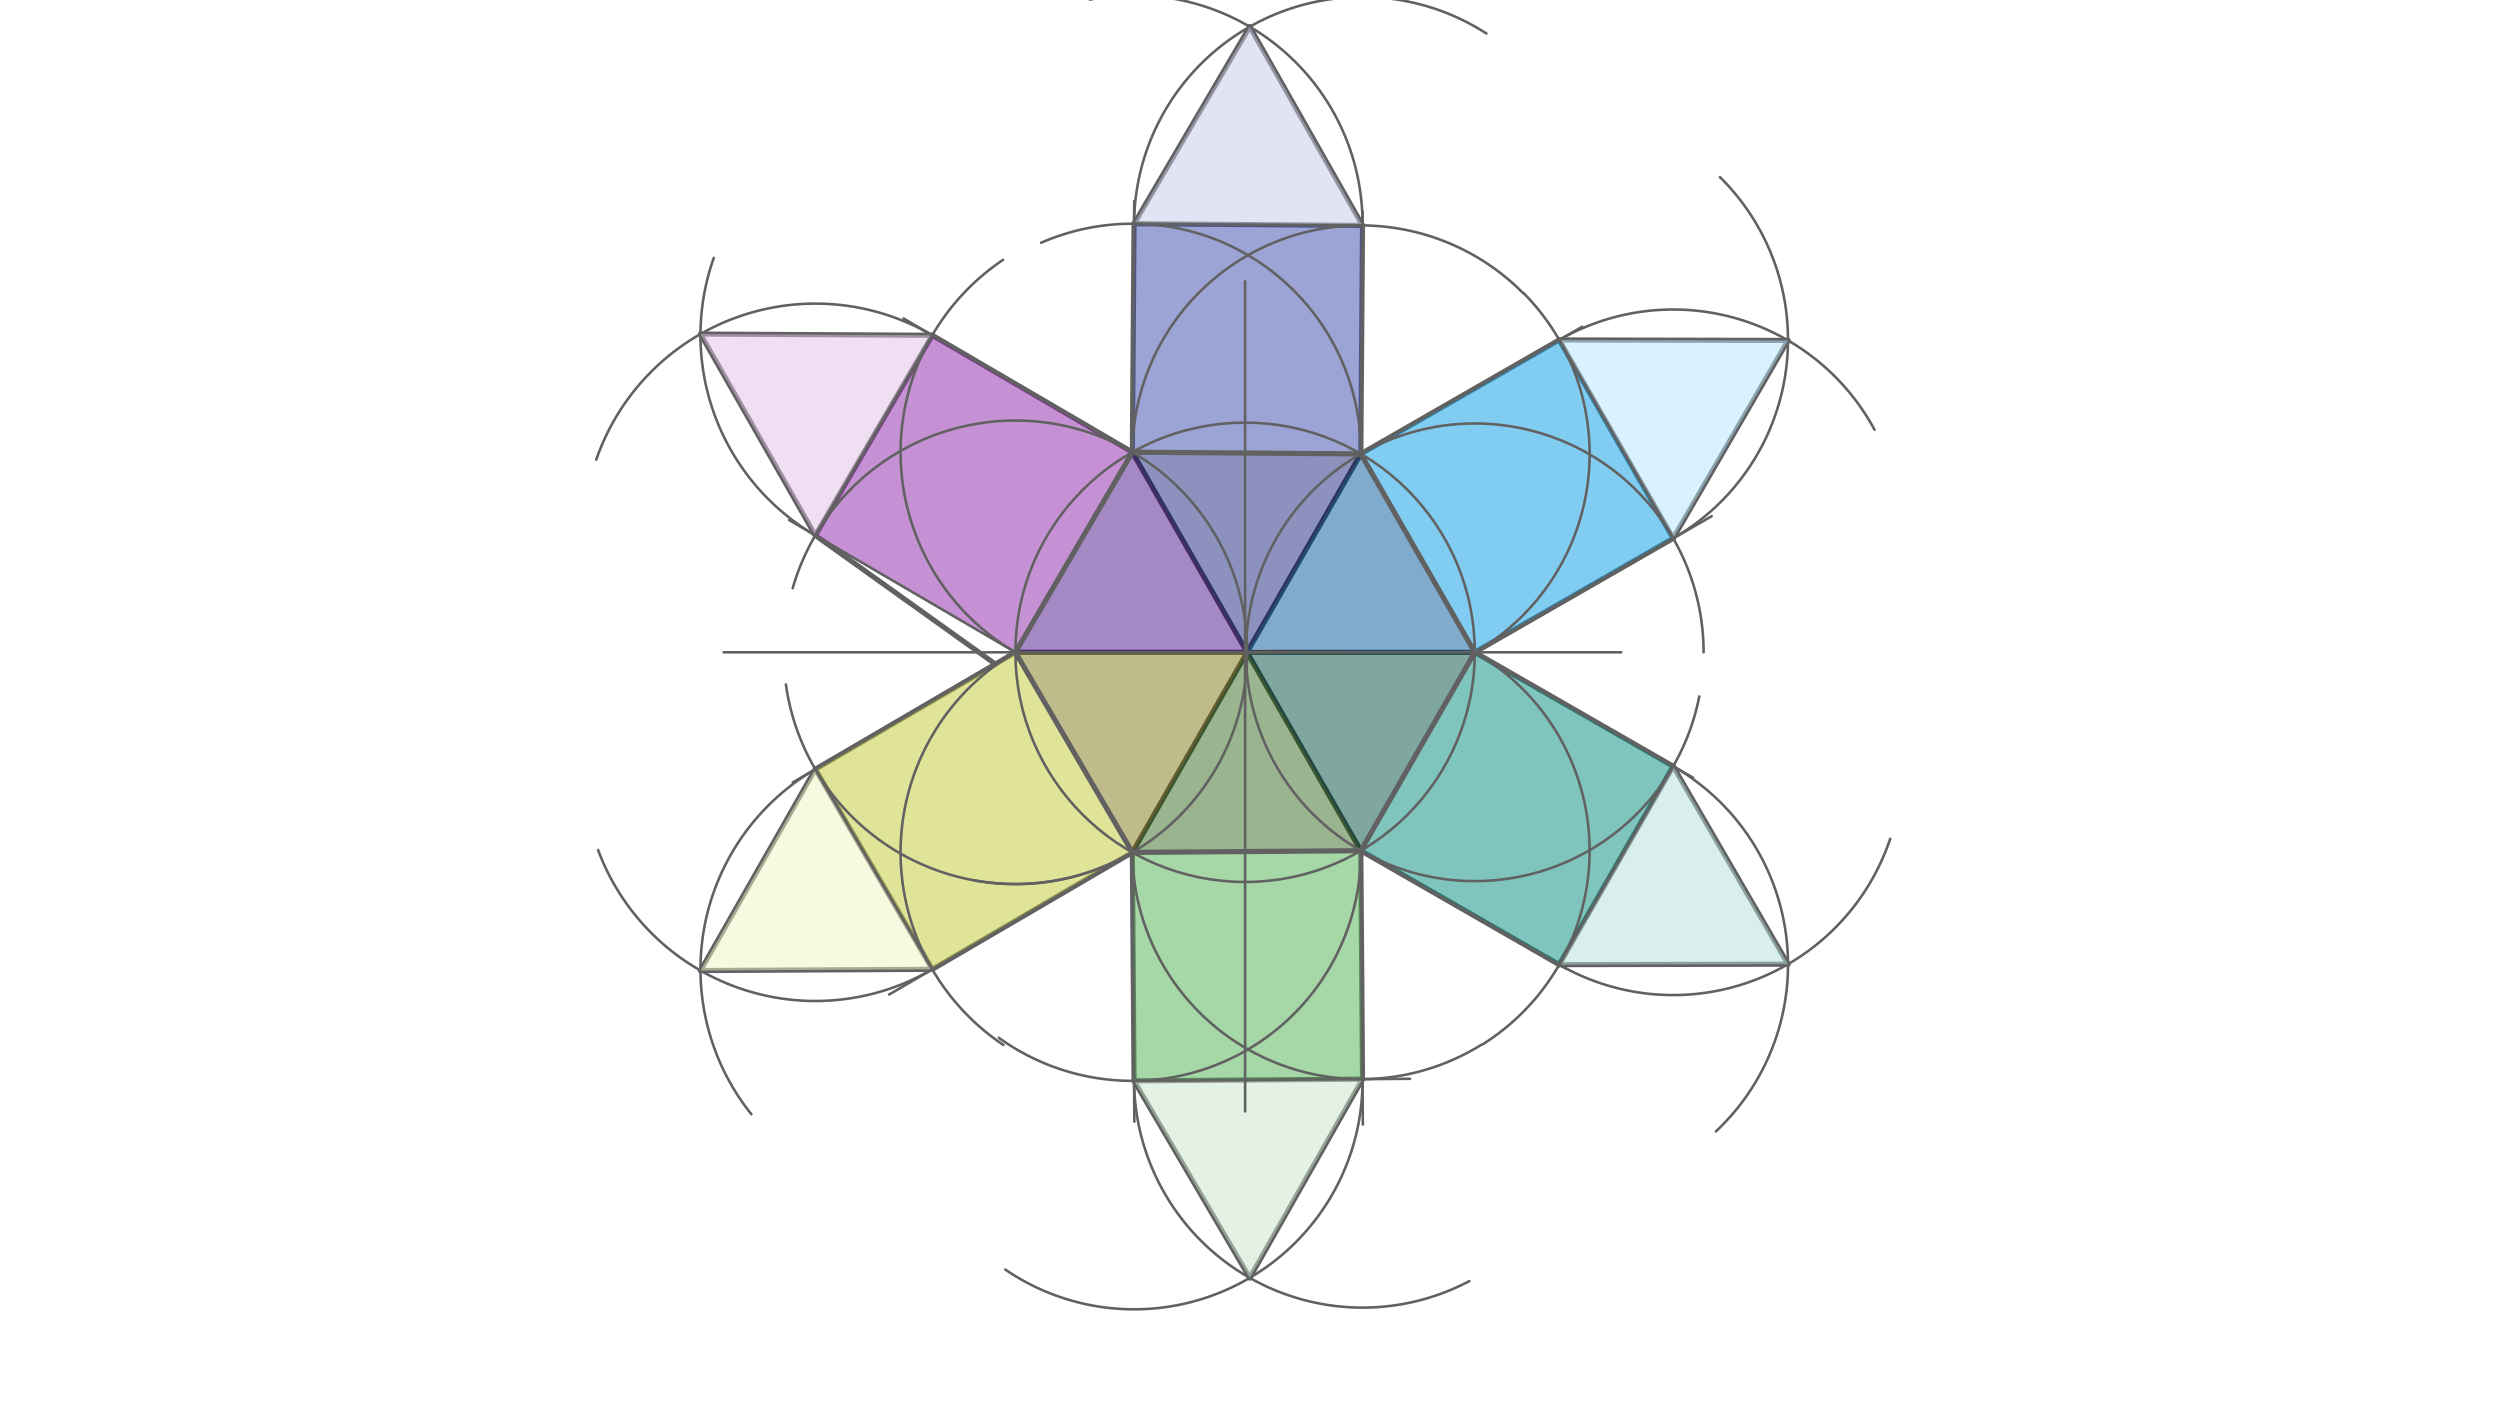 <svg xmlns="http://www.w3.org/2000/svg" class="svg--816" height="100%" preserveAspectRatio="xMidYMid meet" viewBox="0 0 963.78 541.417" width="100%"><defs><marker id="marker-arrow" markerHeight="16" markerUnits="userSpaceOnUse" markerWidth="24" orient="auto-start-reverse" refX="24" refY="4" viewBox="0 0 24 8"><path d="M 0 0 L 24 4 L 0 8 z" stroke="inherit"></path></marker></defs><g class="aux-layer--949"><g class="element--733"><line stroke="#616161" stroke-dasharray="none" stroke-linecap="round" stroke-width="2" x1="391.456" x2="314.315" y1="251.469" y2="296.547"></line></g><g class="element--733"><line stroke="#616161" stroke-dasharray="none" stroke-linecap="round" stroke-width="2" x1="314.315" x2="359.394" y1="296.547" y2="373.688"></line></g><g class="element--733"><line stroke="#616161" stroke-dasharray="none" stroke-linecap="round" stroke-width="2" x1="359.394" x2="436.535" y1="373.688" y2="328.609"></line></g><g class="element--733"><line stroke="#616161" stroke-dasharray="none" stroke-linecap="round" stroke-width="2" x1="436.535" x2="437.19" y1="328.609" y2="416.683"></line></g><g class="element--733"><line stroke="#616161" stroke-dasharray="none" stroke-linecap="round" stroke-width="2" x1="524.608" x2="525.263" y1="327.955" y2="416.028"></line></g><g class="element--733"><line stroke="#616161" stroke-dasharray="none" stroke-linecap="round" stroke-width="2" x1="437.19" x2="525.263" y1="416.683" y2="416.028"></line></g><g class="element--733"><line stroke="#616161" stroke-dasharray="none" stroke-linecap="round" stroke-width="2" x1="524.608" x2="601.094" y1="327.955" y2="371.891"></line></g><g class="element--733"><line stroke="#616161" stroke-dasharray="none" stroke-linecap="round" stroke-width="2" x1="568.544" x2="645.03" y1="251.469" y2="295.405"></line></g><g class="element--733"><line stroke="#616161" stroke-dasharray="none" stroke-linecap="round" stroke-width="2" x1="645.03" x2="601.094" y1="295.405" y2="371.891"></line></g><g class="element--733"><line stroke="#616161" stroke-dasharray="none" stroke-linecap="round" stroke-width="2" x1="568.544" x2="645.03" y1="251.469" y2="207.533"></line></g><g class="element--733"><line stroke="#616161" stroke-dasharray="none" stroke-linecap="round" stroke-width="2" x1="524.608" x2="601.094" y1="174.982" y2="131.046"></line></g><g class="element--733"><line stroke="#616161" stroke-dasharray="none" stroke-linecap="round" stroke-width="2" x1="601.094" x2="645.03" y1="131.046" y2="207.533"></line></g><g class="element--733"><line stroke="#616161" stroke-dasharray="none" stroke-linecap="round" stroke-width="2" x1="524.608" x2="525.263" y1="174.982" y2="86.91"></line></g><g class="element--733"><line stroke="#616161" stroke-dasharray="none" stroke-linecap="round" stroke-width="2" x1="525.263" x2="437.19" y1="86.91" y2="86.255"></line></g><g class="element--733"><line stroke="#616161" stroke-dasharray="none" stroke-linecap="round" stroke-width="2" x1="437.19" x2="436.535" y1="86.255" y2="174.328"></line></g><g class="element--733"><line stroke="#616161" stroke-dasharray="none" stroke-linecap="round" stroke-width="2" x1="436.535" x2="359.394" y1="174.327" y2="129.249"></line></g><g class="element--733"><line stroke="#616161" stroke-dasharray="none" stroke-linecap="round" stroke-width="2" x1="359.394" x2="314.315" y1="129.249" y2="206.39"></line></g><g class="element--733"><line stroke="#616161" stroke-dasharray="none" stroke-linecap="round" stroke-width="2" x1="314.315" x2="383.702" y1="206.39" y2="256"></line></g><g class="element--733"><path d="M 359.394 129.249 A 89.347 89.347 0 0 0 229.876 177.185" fill="none" stroke="#616161" stroke-dasharray="none" stroke-linecap="round" stroke-width="1"></path></g><g class="element--733"><path d="M 314.315 206.39 A 89.347 89.347 0 0 1 275.166 99.438" fill="none" stroke="#616161" stroke-dasharray="none" stroke-linecap="round" stroke-width="1"></path></g><g class="element--733"><path d="M 525.263 86.91 A 88.075 88.075 0 0 0 420.142 -0.155" fill="none" stroke="#616161" stroke-dasharray="none" stroke-linecap="round" stroke-width="1"></path></g><g class="element--733"><path d="M 437.19 86.255 A 88.075 88.075 0 0 1 573.012 12.901" fill="none" stroke="#616161" stroke-dasharray="none" stroke-linecap="round" stroke-width="1"></path></g><g class="element--733"><path d="M 645.025 207.524 A 88.197 88.197 0 0 0 663.064 68.289" fill="none" stroke="#616161" stroke-dasharray="none" stroke-linecap="round" stroke-width="1"></path></g><g class="element--733"><path d="M 601.094 131.046 A 88.197 88.197 0 0 1 722.646 165.646" fill="none" stroke="#616161" stroke-dasharray="none" stroke-linecap="round" stroke-width="1"></path></g><g class="element--733"><path d="M 645.03 295.405 A 88.207 88.207 0 0 1 661.521 436.149" fill="none" stroke="#616161" stroke-dasharray="none" stroke-linecap="round" stroke-width="1"></path></g><g class="element--733"><path d="M 601.094 371.891 A 88.207 88.207 0 0 0 728.693 323.351" fill="none" stroke="#616161" stroke-dasharray="none" stroke-linecap="round" stroke-width="1"></path></g><g class="element--733"><path d="M 525.263 416.028 A 88.075 88.075 0 0 1 387.56 489.444" fill="none" stroke="#616161" stroke-dasharray="none" stroke-linecap="round" stroke-width="1"></path></g><g class="element--733"><path d="M 437.19 416.683 A 88.075 88.075 0 0 0 566.457 493.876" fill="none" stroke="#616161" stroke-dasharray="none" stroke-linecap="round" stroke-width="1"></path></g><g class="element--733"><path d="M 359.394 373.688 A 89.346 89.346 0 0 1 230.581 327.714" fill="none" stroke="#616161" stroke-dasharray="none" stroke-linecap="round" stroke-width="1"></path></g><g class="element--733"><path d="M 314.315 296.547 A 89.346 89.346 0 0 0 289.65 429.532" fill="none" stroke="#616161" stroke-dasharray="none" stroke-linecap="round" stroke-width="1"></path></g><g class="element--733"><line stroke="#616161" stroke-dasharray="none" stroke-linecap="round" stroke-width="2" x1="314.315" x2="270.048" y1="206.39" y2="128.78"></line></g><g class="element--733"><line stroke="#616161" stroke-dasharray="none" stroke-linecap="round" stroke-width="2" x1="270.048" x2="359.394" y1="128.78" y2="129.249"></line></g><g class="element--733"><line stroke="#616161" stroke-dasharray="none" stroke-linecap="round" stroke-width="2" x1="437.19" x2="481.794" y1="86.255" y2="10.309"></line></g><g class="element--733"><line stroke="#616161" stroke-dasharray="none" stroke-linecap="round" stroke-width="2" x1="481.794" x2="525.263" y1="10.309" y2="86.91"></line></g><g class="element--733"><line stroke="#616161" stroke-dasharray="none" stroke-linecap="round" stroke-width="2" x1="601.094" x2="689.291" y1="131.046" y2="131.24"></line></g><g class="element--733"><line stroke="#616161" stroke-dasharray="none" stroke-linecap="round" stroke-width="2" x1="645.025" x2="689.291" y1="207.524" y2="131.24"></line></g><g class="element--733"><line stroke="#616161" stroke-dasharray="none" stroke-linecap="round" stroke-width="2" x1="645.03" x2="689.301" y1="295.405" y2="371.698"></line></g><g class="element--733"><line stroke="#616161" stroke-dasharray="none" stroke-linecap="round" stroke-width="2" x1="601.094" x2="689.301" y1="371.891" y2="371.698"></line></g><g class="element--733"><line stroke="#616161" stroke-dasharray="none" stroke-linecap="round" stroke-width="2" x1="437.19" x2="481.794" y1="416.683" y2="492.629"></line></g><g class="element--733"><line stroke="#616161" stroke-dasharray="none" stroke-linecap="round" stroke-width="2" x1="525.263" x2="481.794" y1="416.028" y2="492.629"></line></g><g class="element--733"><line stroke="#616161" stroke-dasharray="none" stroke-linecap="round" stroke-width="2" x1="359.394" x2="270.048" y1="373.688" y2="374.157"></line></g><g class="element--733"><line stroke="#616161" stroke-dasharray="none" stroke-linecap="round" stroke-width="2" x1="270.048" x2="314.315" y1="374.157" y2="296.547"></line></g><g class="element--733"><line stroke="#424242" stroke-dasharray="none" stroke-linecap="round" stroke-width="2" x1="436.535" x2="524.608" y1="174.327" y2="327.955"></line></g><g class="element--733"><line stroke="#424242" stroke-dasharray="none" stroke-linecap="round" stroke-width="2" x1="524.608" x2="436.535" y1="174.982" y2="328.609"></line></g><g class="element--733"><line stroke="#424242" stroke-dasharray="none" stroke-linecap="round" stroke-width="2" x1="391.456" x2="568.544" y1="251.469" y2="251.469"></line></g></g><g class="main-layer--75a"><g class="element--733"><g fill="#4A148C" opacity="0.5"><path d="M 391.456 251.469 L 436.535 174.327 L 480.759 251.469 L 391.456 251.469 Z" stroke="none"></path></g></g><g class="element--733"><g fill="#8E24AA" opacity="0.5"><path d="M 314.315 206.39 L 359.394 129.249 L 436.535 174.327 L 391.456 251.469 L 314.315 206.39 Z" stroke="none"></path></g></g><g class="element--733"><g fill="#E1BEE7" opacity="0.5"><path d="M 314.315 206.39 L 270.048 128.78 L 359.394 129.249 L 314.315 206.39 Z" stroke="none"></path></g></g><g class="element--733"><g fill="#1A237E" opacity="0.5"><path d="M 480.759 251.469 L 436.535 174.327 L 524.608 174.982 L 480.759 251.469 Z" stroke="none"></path></g></g><g class="element--733"><g fill="#3949AB" opacity="0.5"><path d="M 436.535 174.327 L 437.19 86.255 L 525.263 86.91 L 524.608 174.982 L 436.535 174.327 Z" stroke="none"></path></g></g><g class="element--733"><g fill="#C5CAE9" opacity="0.5"><path d="M 437.19 86.255 L 481.794 10.309 L 525.263 86.91 L 437.19 86.255 Z" stroke="none"></path></g></g><g class="element--733"><g fill="#01579B" opacity="0.5"><path d="M 480.759 251.469 L 524.608 174.982 L 568.544 251.469 L 484 250.469 Z" stroke="none"></path></g></g><g class="element--733"><g fill="#039BE5" opacity="0.5"><path d="M 524.608 174.982 L 601.094 131.046 L 645.025 207.524 L 568.544 251.469 L 524.608 174.982 Z" stroke="none"></path></g></g><g class="element--733"><g fill="#B3E5FC" opacity="0.5"><path d="M 601.094 131.046 L 689.291 131.24 L 645.025 207.524 L 601.094 131.046 Z" stroke="none"></path></g></g><g class="element--733"><g fill="#004D40" opacity="0.5"><path d="M 480.759 251.469 L 568.544 251.469 L 524.608 327.955 L 480.759 251.469 Z" stroke="none"></path></g></g><g class="element--733"><g fill="#00897B" opacity="0.5"><path d="M 524.608 327.955 L 568.544 251.469 L 645.03 295.405 L 601.094 371.891 L 524.608 327.955 Z" stroke="none"></path></g></g><g class="element--733"><g fill="#B2DFDB" opacity="0.5"><path d="M 601.094 371.891 L 645.03 295.405 L 689.301 371.698 L 601.094 371.891 Z" stroke="none"></path></g></g><g class="element--733"><g fill="#33691E" opacity="0.5"><path d="M 436.535 328.609 L 480.759 251.469 L 524.608 327.955 L 436.535 328.609 Z" stroke="none"></path></g></g><g class="element--733"><g fill="#4CAF50" opacity="0.5"><path d="M 436.535 328.609 L 524.608 327.955 L 525.263 416.028 L 437.19 416.683 L 436.535 328.609 Z" stroke="none"></path></g></g><g class="element--733"><g fill="#C8E6C9" opacity="0.5"><path d="M 437.19 416.683 L 525.263 416.028 L 481.794 492.629 L 437.19 416.683 Z" stroke="none"></path></g></g><g class="element--733"><g fill="#827717" opacity="0.5"><path d="M 391.456 251.469 L 480.759 251.469 L 436.535 328.609 L 391.456 251.469 Z" stroke="none"></path></g></g><g class="element--733"><g fill="#C0CA33" opacity="0.5"><path d="M 391.456 251.469 L 436.535 328.609 L 359.394 373.688 L 314.315 296.547 L 391.456 251.469 Z" stroke="none"></path></g></g><g class="element--733"><g fill="#F0F4C3" opacity="0.5"><path d="M 314.315 296.547 L 359.394 373.688 L 270.048 374.157 L 314.315 296.547 Z" stroke="none"></path></g></g><g class="element--733"><line stroke="#616161" stroke-dasharray="none" stroke-linecap="round" stroke-width="1" x1="279" x2="625" y1="251.469" y2="251.469"></line></g><g class="element--733"><line stroke="#616161" stroke-dasharray="none" stroke-linecap="round" stroke-width="1" x1="480" x2="480" y1="108.469" y2="428.469"></line></g><g class="element--733"><g class="center--a87"><line x1="476" y1="251.469" x2="484" y2="251.469" stroke="#616161" stroke-width="1" stroke-linecap="round"></line><line x1="480" y1="247.469" x2="480" y2="255.469" stroke="#616161" stroke-width="1" stroke-linecap="round"></line><circle class="hit--87b" cx="480" cy="251.469" r="4" stroke="none" fill="transparent"></circle></g><circle cx="480" cy="251.469" fill="none" r="88.544" stroke="#616161" stroke-dasharray="none" stroke-width="1"></circle></g><g class="element--733"><path d="M 554 164.469 A 88.207 88.207 0 1 0 594.142 335.88" fill="none" stroke="#616161" stroke-dasharray="none" stroke-linecap="round" stroke-width="1"></path></g><g class="element--733"><path d="M 376 339.469 A 89.347 89.347 0 1 0 326.979 189.617" fill="none" stroke="#616161" stroke-dasharray="none" stroke-linecap="round" stroke-width="1"></path></g><g class="element--733"><line stroke="#616161" stroke-dasharray="none" stroke-linecap="round" stroke-width="2" x1="436.535" x2="524.608" y1="174.327" y2="174.982"></line></g><g class="element--733"><line stroke="#616161" stroke-dasharray="none" stroke-linecap="round" stroke-width="2" x1="436.535" x2="391.456" y1="174.327" y2="251.469"></line></g><g class="element--733"><line stroke="#616161" stroke-dasharray="none" stroke-linecap="round" stroke-width="2" x1="391.456" x2="436.535" y1="251.469" y2="328.61"></line></g><g class="element--733"><line stroke="#616161" stroke-dasharray="none" stroke-linecap="round" stroke-width="2" x1="436.535" x2="524.608" y1="328.61" y2="327.955"></line></g><g class="element--733"><line stroke="#616161" stroke-dasharray="none" stroke-linecap="round" stroke-width="2" x1="524.608" x2="568.544" y1="327.955" y2="251.469"></line></g><g class="element--733"><line stroke="#616161" stroke-dasharray="none" stroke-linecap="round" stroke-width="2" x1="568.544" x2="524.608" y1="251.469" y2="174.982"></line></g><g class="element--733"><path d="M 391.456 251.469 A 89.347 89.347 0 0 1 358.19 131.375" fill="none" stroke="#616161" stroke-dasharray="none" stroke-linecap="round" stroke-width="1"></path></g><g class="element--733"><line stroke="#616161" stroke-dasharray="none" stroke-linecap="round" stroke-width="1" x1="391.456" x2="304.24" y1="251.469" y2="200.502"></line></g><g class="element--733"><path d="M 326.979 189.617 A 89.347 89.347 0 0 0 305.589 226.775" fill="none" stroke="#616161" stroke-dasharray="none" stroke-linecap="round" stroke-width="1"></path></g><g class="element--733"><path d="M 358.19 131.375 A 89.347 89.347 0 0 1 386.687 100.178" fill="none" stroke="#616161" stroke-dasharray="none" stroke-linecap="round" stroke-width="1"></path></g><g class="element--733"><line stroke="#616161" stroke-dasharray="none" stroke-linecap="round" stroke-width="1" x1="436.535" x2="348.324" y1="174.327" y2="122.78"></line></g><g class="element--733"><line stroke="#616161" stroke-dasharray="none" stroke-linecap="round" stroke-width="1" x1="314.315" x2="359.394" y1="206.39" y2="129.249"></line></g><g class="element--733"><path d="M 524.608 174.982 A 88.075 88.075 0 0 0 401.37 93.577" fill="none" stroke="#616161" stroke-dasharray="none" stroke-linecap="round" stroke-width="1"></path></g><g class="element--733"><path d="M 436.535 174.327 A 88.075 88.075 0 0 1 587.349 113.17" fill="none" stroke="#616161" stroke-dasharray="none" stroke-linecap="round" stroke-width="1"></path></g><g class="element--733"><line stroke="#616161" stroke-dasharray="none" stroke-linecap="round" stroke-width="1" x1="436.535" x2="437.255" y1="174.327" y2="77.508"></line></g><g class="element--733"><line stroke="#616161" stroke-dasharray="none" stroke-linecap="round" stroke-width="1" x1="524.608" x2="525.303" y1="174.982" y2="81.478"></line></g><g class="element--733"><line stroke="#616161" stroke-dasharray="none" stroke-linecap="round" stroke-width="1" x1="437.19" x2="525.263" y1="86.255" y2="86.91"></line></g><g class="element--733"><path d="M 568.544 251.469 A 88.207 88.207 0 0 0 587.443 113.077" fill="none" stroke="#616161" stroke-dasharray="none" stroke-linecap="round" stroke-width="1"></path></g><g class="element--733"><path d="M 554 164.469 A 88.207 88.207 0 0 1 656.751 251.469" fill="none" stroke="#616161" stroke-dasharray="none" stroke-linecap="round" stroke-width="1"></path></g><g class="element--733"><line stroke="#616161" stroke-dasharray="none" stroke-linecap="round" stroke-width="1" x1="524.608" x2="609.96" y1="174.982" y2="125.954"></line></g><g class="element--733"><line stroke="#616161" stroke-dasharray="none" stroke-linecap="round" stroke-width="1" x1="568.544" x2="659.865" y1="251.469" y2="199.011"></line></g><g class="element--733"><line stroke="#616161" stroke-dasharray="none" stroke-linecap="round" stroke-width="1" x1="645.03" x2="601.094" y1="207.533" y2="131.046"></line></g><g class="element--733"><path d="M 594.142 335.88 A 88.207 88.207 0 0 0 655.091 268.503" fill="none" stroke="#616161" stroke-dasharray="none" stroke-linecap="round" stroke-width="1"></path></g><g class="element--733"><path d="M 568.544 251.469 A 88.207 88.207 0 0 1 571.651 402.57" fill="none" stroke="#616161" stroke-dasharray="none" stroke-linecap="round" stroke-width="1"></path></g><g class="element--733"><line stroke="#616161" stroke-dasharray="none" stroke-linecap="round" stroke-width="1" x1="524.608" x2="603.752" y1="327.955" y2="373.418"></line></g><g class="element--733"><line stroke="#616161" stroke-dasharray="none" stroke-linecap="round" stroke-width="1" x1="568.544" x2="652.682" y1="251.469" y2="299.8"></line></g><g class="element--733"><line stroke="#616161" stroke-dasharray="none" stroke-linecap="round" stroke-width="1" x1="601.094" x2="645.03" y1="371.891" y2="295.405"></line></g><g class="element--733"><path d="M 524.608 327.955 A 88.075 88.075 0 0 1 385.056 400.074" fill="none" stroke="#616161" stroke-dasharray="none" stroke-linecap="round" stroke-width="1"></path></g><g class="element--733"><path d="M 436.535 328.61 A 88.075 88.075 0 0 0 571.13 402.741" fill="none" stroke="#616161" stroke-dasharray="none" stroke-linecap="round" stroke-width="1"></path></g><g class="element--733"><line stroke="#616161" stroke-dasharray="none" stroke-linecap="round" stroke-width="1" x1="436.535" x2="437.307" y1="328.61" y2="432.422"></line></g><g class="element--733"><line stroke="#616161" stroke-dasharray="none" stroke-linecap="round" stroke-width="1" x1="524.608" x2="525.393" y1="327.955" y2="433.503"></line></g><g class="element--733"><line stroke="#616161" stroke-dasharray="none" stroke-linecap="round" stroke-width="1" x1="437.19" x2="543.593" y1="416.683" y2="415.891"></line></g><g class="element--733"><path d="M 436.535 328.609 A 89.346 89.346 0 0 1 302.979 263.901" fill="none" stroke="#616161" stroke-dasharray="none" stroke-linecap="round" stroke-width="1"></path></g><g class="element--733"><path d="M 391.456 251.469 A 89.346 89.346 0 0 0 386.809 402.84" fill="none" stroke="#616161" stroke-dasharray="none" stroke-linecap="round" stroke-width="1"></path></g><g class="element--733"><line stroke="#616161" stroke-dasharray="none" stroke-linecap="round" stroke-width="1" x1="391.456" x2="305.596" y1="251.469" y2="301.643"></line></g><g class="element--733"><line stroke="#616161" stroke-dasharray="none" stroke-linecap="round" stroke-width="1" x1="436.535" x2="342.787" y1="328.609" y2="383.393"></line></g><g class="element--733"><line stroke="#616161" stroke-dasharray="none" stroke-linecap="round" stroke-width="1" x1="314.315" x2="359.394" y1="296.547" y2="373.688"></line></g></g><g class="snaps-layer--ac6"></g><g class="temp-layer--52d"></g></svg>